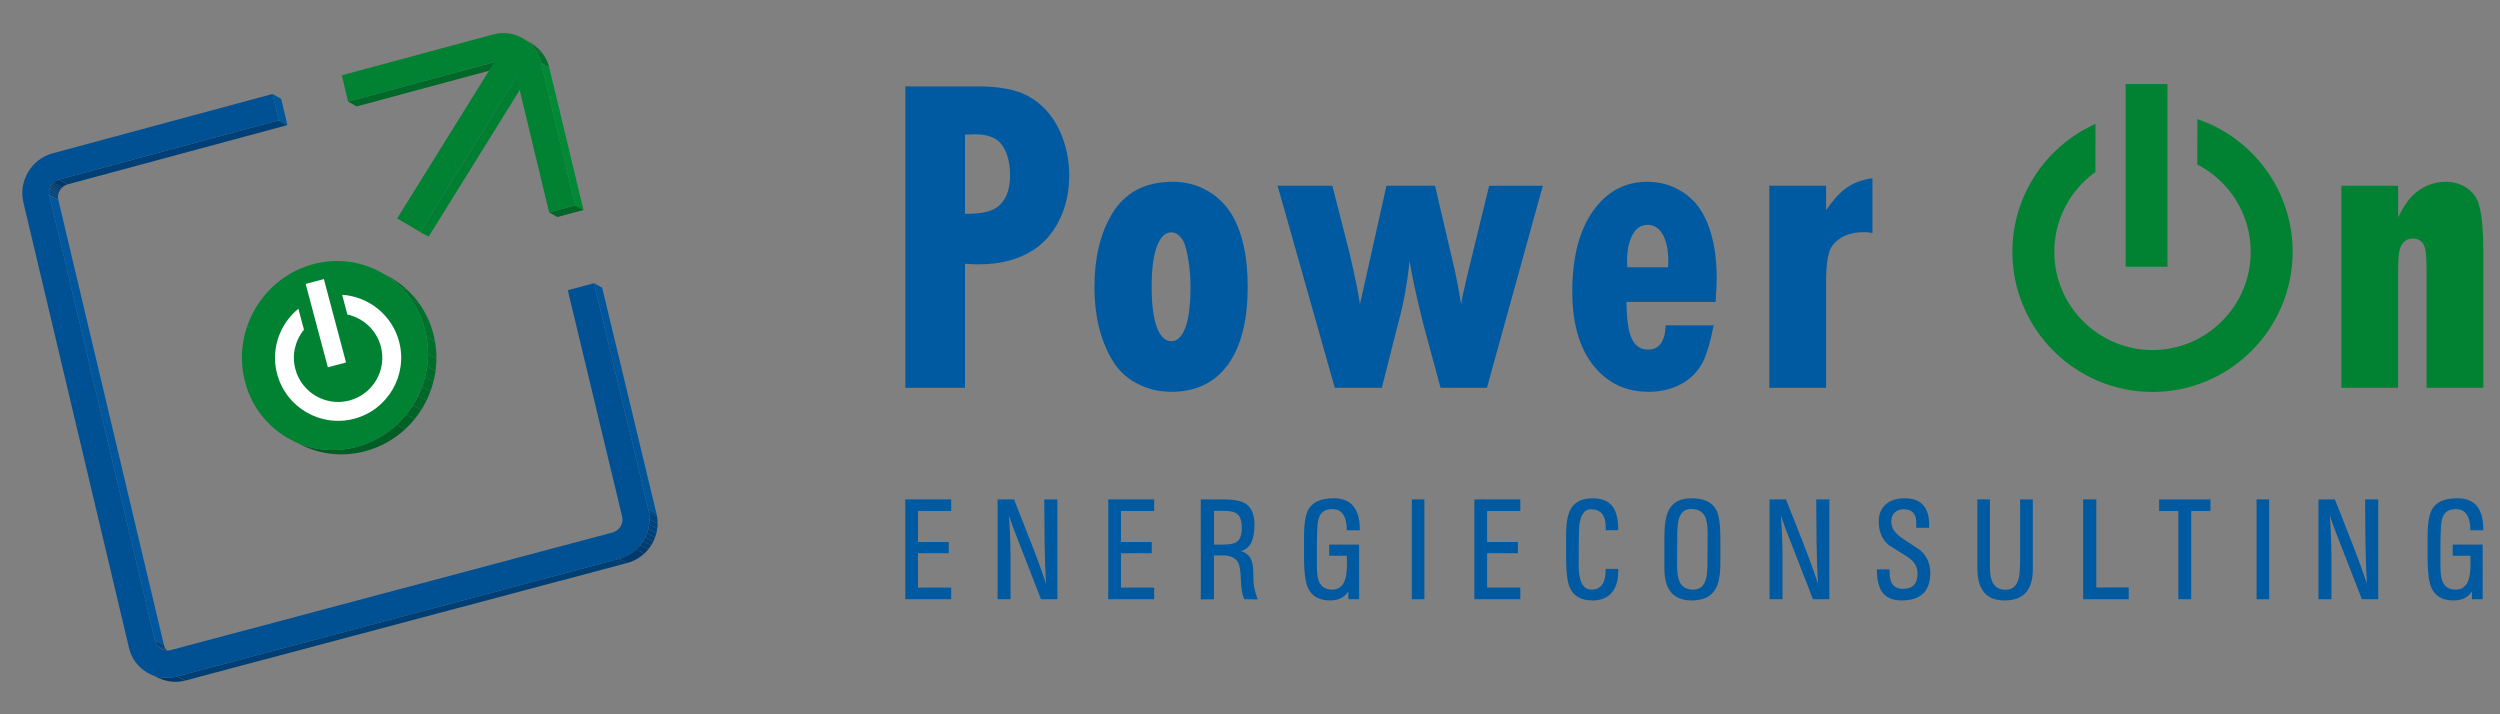 <?xml version="1.0" encoding="UTF-8"?>
<svg xmlns="http://www.w3.org/2000/svg" xmlns:xlink="http://www.w3.org/1999/xlink" version="1.1" x="0px" y="0px" width="300px" height="85.714px" viewBox="0 0 300 85.714" xml:space="preserve">
<rect x="0" y="0" width="300" height="85.714" fill="#808080" stroke="none"/>
<g id="Ebene_1">
</g>
<g id="hintergrund">
</g>
<g id="Ebene_2">
	<g>
		<g>
			<path fill="#005AA1" d="M108.645,10.367h8.666c2.633,0,4.654,0.388,6.068,1.166c1.66,0.918,2.924,2.305,3.789,4.159     c0.76,1.68,1.14,3.464,1.14,5.354c0,1.908-0.366,3.64-1.101,5.193c-0.732,1.555-1.762,2.783-3.087,3.684     c-1.802,1.202-4.045,1.802-6.729,1.802c-0.478,0-1.008-0.025-1.591-0.078v14.892h-7.155V10.367z M115.8,25.657     c1.714,0.018,2.933-0.203,3.657-0.663c1.165-0.742,1.748-2.058,1.748-3.948c0-1.59-0.344-2.835-1.033-3.736     c-0.601-0.795-1.651-1.192-3.152-1.192c-0.23,0-0.637,0.009-1.22,0.026V25.657z"></path>
			<path fill="#005AA1" d="M140.741,21.814c1.448,0,2.782,0.331,4.001,0.994c1.219,0.662,2.209,1.585,2.969,2.769     c1.342,2.155,2.014,5.105,2.014,8.851c0,3.711-0.672,6.643-2.014,8.798c-1.591,2.526-3.967,3.789-7.129,3.789     c-1.537,0-2.941-0.345-4.213-1.033c-1.273-0.688-2.263-1.651-2.969-2.888c-1.378-2.386-2.066-5.265-2.066-8.639     c0-3.48,0.688-6.387,2.066-8.719C134.938,23.122,137.385,21.814,140.741,21.814z M140.555,27.883c-0.653,0-1.184,0.45-1.59,1.352     c-0.512,1.113-0.768,2.835-0.768,5.167c0,2.509,0.291,4.319,0.875,5.432c0.405,0.742,0.908,1.114,1.51,1.114     c0.617,0,1.13-0.441,1.537-1.325c0.494-1.077,0.742-2.817,0.742-5.221c0-1.042-0.084-2.093-0.252-3.153s-0.357-1.802-0.569-2.226     C141.633,28.263,141.139,27.883,140.555,27.883z"></path>
			<path fill="#005AA1" d="M153.313,22.291h6.571l2.04,8.003c0.689,2.951,1.113,5.026,1.271,6.228l3.181-14.23h5.83l2.015,8.639     c0.44,1.785,0.812,3.648,1.112,5.592c0.089-0.618,0.326-1.74,0.716-3.365l2.649-10.865h6.439l-6.704,24.247h-5.565l-2.066-7.632     c-0.849-3.392-1.396-5.918-1.644-7.579c-0.301,2.739-0.732,5.124-1.299,7.155l-2.039,8.056h-5.645L153.313,22.291z"></path>
			<path fill="#005AA1" d="M199.883,39.039h5.749c-0.353,1.872-0.769,3.313-1.245,4.319c-0.565,1.148-1.428,2.045-2.583,2.689     c-1.157,0.645-2.479,0.967-3.962,0.967c-2.773,0-5-1.068-6.678-3.206c-1.661-2.119-2.491-5.062-2.491-8.824     c0-4.363,0.944-7.737,2.835-10.122c1.607-2.031,3.666-3.048,6.176-3.048c1.43,0,2.742,0.349,3.934,1.047     c1.193,0.698,2.115,1.647,2.77,2.849c1.078,1.979,1.617,4.549,1.617,7.711c0,0.513-0.045,1.449-0.133,2.809h-10.705     c0.035,1.696,0.166,2.941,0.396,3.736c0.371,1.326,1.104,1.988,2.199,1.988C199.104,41.954,199.812,40.982,199.883,39.039z      M200.174,32.069c0.018-0.353,0.026-0.592,0.026-0.715c0-1.343-0.222-2.412-0.663-3.206c-0.441-0.777-1.051-1.167-1.828-1.167     c-0.848,0-1.484,0.469-1.908,1.404c-0.371,0.778-0.557,1.776-0.557,2.994c0,0.143,0.01,0.372,0.027,0.689H200.174z"></path>
			<path fill="#005AA1" d="M212.32,22.291h6.811v2.941c0.742-1.112,1.502-1.969,2.279-2.569c0.883-0.672,1.978-1.096,3.285-1.272     v6.571c-0.354-0.07-0.68-0.105-0.98-0.105c-1.767,0-3.057,0.557-3.869,1.669c-0.477,0.654-0.715,2.103-0.715,4.346v12.667h-6.811     V22.291z"></path>
			<path fill="#008232" d="M280.961,22.291h6.811v3.79c0.564-1.131,1.104-1.961,1.616-2.491c1.166-1.183,2.544-1.775,4.134-1.775     c0.83,0,1.59,0.203,2.279,0.609c0.689,0.407,1.184,0.945,1.483,1.616c0.478,1.078,0.716,3.172,0.716,6.28v16.218h-6.811V32.706     c0-1.52-0.062-2.5-0.186-2.941c-0.23-0.76-0.707-1.14-1.43-1.14c-0.796,0-1.326,0.424-1.591,1.271     c-0.142,0.424-0.212,1.361-0.212,2.81v13.832h-6.811V22.291z"></path>
			<path fill="#005AA1" d="M108.633,59.927h5.509v1.392h-3.984v3.72h3.694v1.35h-3.694v4.126h3.984v1.392h-5.509V59.927z"></path>
			<path fill="#005AA1" d="M119.711,59.927h1.971c0.664,1.685,1.326,3.366,1.988,5.045c0.779,1.982,1.397,3.678,1.855,5.086     c-0.088-1.396-0.146-3.087-0.174-5.069c-0.012-1.685-0.025-3.371-0.041-5.062h1.574v11.979h-1.965l-3.396-8.739l-0.454-1.317     c0.116,1.402,0.183,3.076,0.198,5.02c0,1.679,0,3.358,0,5.037h-1.557V59.927z"></path>
			<path fill="#005AA1" d="M132.99,59.927h5.509v1.392h-3.983v3.72h3.694v1.35h-3.694v4.126h3.983v1.392h-5.509V59.927z"></path>
			<path fill="#005AA1" d="M144.094,59.927h2.782c1.243,0,2.135,0.19,2.677,0.571c0.656,0.464,0.985,1.293,0.985,2.485     c0,1.845-0.548,2.891-1.641,3.14c0.553,0.16,0.944,0.456,1.177,0.887c0.177,0.325,0.281,0.783,0.314,1.375     c0.011,0.502,0.021,1.002,0.033,1.499c0.039,0.575,0.207,1.254,0.505,2.038l-1.606-0.017c-0.238-0.475-0.374-1.231-0.41-2.271     c-0.036-1.038-0.139-1.73-0.311-2.079c-0.305-0.607-0.937-0.911-1.896-0.911h-1.027v5.277h-1.582V59.927z M146.76,65.353     c0.818,0,1.387-0.124,1.707-0.373c0.365-0.287,0.547-0.828,0.547-1.623c0-0.763-0.152-1.295-0.455-1.6     c-0.305-0.303-0.837-0.455-1.6-0.455h-1.283v4.051H146.76z"></path>
			<path fill="#005AA1" d="M160.05,59.794h0.017c2.07,0,3.105,1.248,3.105,3.745v0.091h-1.549c-0.021-1.69-0.594-2.535-1.714-2.535     c-0.646,0-1.11,0.188-1.392,0.563c-0.244,0.32-0.384,0.817-0.423,1.491c-0.044,0.878-0.066,1.612-0.066,2.203v2.65     c0,0.834,0.097,1.456,0.29,1.864c0.281,0.592,0.79,0.887,1.523,0.887c0.746,0,1.258-0.363,1.533-1.088     c0.171-0.442,0.26-1.112,0.266-2.009c0-0.116-0.004-0.276-0.009-0.481c-0.005-0.227-0.009-0.39-0.009-0.489h-2.12v-1.334h3.595     v6.553h-1.283l-0.018-0.937c-0.447,0.724-1.176,1.085-2.187,1.085c-1.348,0-2.245-0.529-2.692-1.59     c-0.27-0.636-0.414-1.742-0.432-3.322v-0.936v-1.798c0-1.596,0.189-2.709,0.564-3.338     C157.559,60.22,158.559,59.794,160.05,59.794z"></path>
			<path fill="#005AA1" d="M169.42,59.927h1.508v11.979h-1.508V59.927z"></path>
			<path fill="#005AA1" d="M176.928,59.927h5.509v1.392h-3.985v3.72h3.695v1.35h-3.695v4.126h3.985v1.392h-5.509V59.927z"></path>
			<path fill="#005AA1" d="M191.137,59.794h-0.018c1.16,0,1.983,0.364,2.469,1.094c0.398,0.597,0.597,1.505,0.597,2.726     l-1.491,0.017c0-0.183-0.006-0.321-0.016-0.414c0-1.403-0.594-2.104-1.781-2.104c-0.695,0-1.141,0.538-1.334,1.615     c-0.072,0.403-0.107,1.201-0.107,2.395c0,0.298-0.003,0.745-0.009,1.342c-0.006,0.596-0.009,1.041-0.009,1.333     c0,1.972,0.515,2.958,1.541,2.958c1.16,0,1.727-0.832,1.699-2.493h1.507V68.6c0,1.038-0.246,1.861-0.737,2.469     c-0.535,0.657-1.312,0.985-2.328,0.985c-1.391,0-2.311-0.524-2.758-1.573c-0.271-0.618-0.414-1.751-0.431-3.396v-0.961v-1.938     c0-1.397,0.18-2.421,0.538-3.073C188.955,60.233,189.844,59.794,191.137,59.794z"></path>
			<path fill="#005AA1" d="M199.728,64.375c0-1.436,0.178-2.493,0.53-3.173c0.492-0.938,1.389-1.408,2.692-1.408     c1.514,0,2.513,0.464,2.999,1.392c0.332,0.624,0.496,1.771,0.496,3.438v3.007c0,1.419-0.212,2.466-0.637,3.14     c-0.536,0.855-1.473,1.283-2.809,1.283c-2.182,0-3.272-1.28-3.272-3.843V64.375z M203.183,70.754     c0.763,0,1.268-0.398,1.517-1.193c0.132-0.431,0.198-1.143,0.198-2.137c0-0.382,0.003-0.958,0.009-1.731     c0.004-0.773,0.008-1.356,0.008-1.748c0-0.895-0.105-1.552-0.314-1.972c-0.305-0.597-0.859-0.895-1.666-0.895     c-0.768,0-1.264,0.417-1.49,1.251c-0.116,0.403-0.174,1.124-0.174,2.162c0,0.381-0.003,0.949-0.01,1.706     c-0.005,0.757-0.008,1.325-0.008,1.707c0,0.872,0.105,1.521,0.315,1.946C201.859,70.452,202.398,70.754,203.183,70.754z"></path>
			<path fill="#005AA1" d="M212.346,59.927h1.973c0.662,1.685,1.324,3.366,1.988,5.045c0.778,1.982,1.396,3.678,1.855,5.086     c-0.089-1.396-0.146-3.087-0.174-5.069c-0.012-1.685-0.025-3.371-0.043-5.062h1.574v11.979h-1.963l-3.396-8.739l-0.455-1.317     c0.115,1.402,0.182,3.076,0.199,5.02c0,1.679,0,3.358,0,5.037h-1.559V59.927z"></path>
			<path fill="#005AA1" d="M226.746,68.326v0.149c0,0.701,0.096,1.215,0.289,1.541c0.254,0.43,0.707,0.646,1.359,0.646     c1.143,0,1.714-0.617,1.714-1.848c0-0.801-0.403-1.467-1.21-1.996c-0.75-0.47-1.499-0.937-2.244-1.4     c-0.807-0.696-1.209-1.638-1.209-2.825c0-0.905,0.295-1.606,0.886-2.104c0.558-0.464,1.295-0.696,2.212-0.696     c1.972,0,2.957,1.063,2.957,3.189c0,0.039-0.002,0.099-0.008,0.178c-0.006,0.08-0.009,0.14-0.009,0.179h-1.532     c0-0.066,0-0.169,0-0.307c0-0.139,0-0.246,0-0.323c0-1.065-0.5-1.599-1.5-1.599c-0.449,0-0.813,0.13-1.087,0.389     c-0.274,0.26-0.411,0.613-0.411,1.061c0,0.746,0.402,1.4,1.209,1.964c0.756,0.503,1.51,1.002,2.262,1.499     c0.807,0.713,1.209,1.621,1.209,2.726c0,2.203-1.148,3.305-3.446,3.305c-1.109,0-1.902-0.358-2.377-1.076     c-0.392-0.597-0.589-1.48-0.589-2.651H226.746z"></path>
			<path fill="#005AA1" d="M237.285,59.927h1.506v8.259c0,1.723,0.626,2.585,1.877,2.585c0.838,0,1.372-0.483,1.604-1.45     c0.094-0.392,0.141-1.204,0.141-2.436v-6.958h1.523v8.416c0,2.475-1.132,3.711-3.396,3.711c-2.171,0-3.255-1.28-3.255-3.843     V59.927z"></path>
			<path fill="#005AA1" d="M249.977,59.927h1.582v10.57h3.886v1.408h-5.468V59.927z"></path>
			<path fill="#005AA1" d="M259.092,59.927h6.162v1.392h-2.311v10.587h-1.541V61.318h-2.311V59.927z"></path>
			<path fill="#005AA1" d="M270.79,59.927h1.508v11.979h-1.508V59.927z"></path>
			<path fill="#005AA1" d="M278.214,59.927h1.972c0.662,1.685,1.325,3.366,1.988,5.045c0.779,1.982,1.396,3.678,1.855,5.086     c-0.088-1.396-0.146-3.087-0.174-5.069c-0.012-1.685-0.025-3.371-0.041-5.062h1.573v11.979h-1.963l-3.396-8.739l-0.456-1.317     c0.116,1.402,0.182,3.076,0.199,5.02c0,1.679,0,3.358,0,5.037h-1.558V59.927z"></path>
			<path fill="#005AA1" d="M294.875,59.794h0.016c2.071,0,3.107,1.248,3.107,3.745v0.091h-1.55c-0.022-1.69-0.594-2.535-1.715-2.535     c-0.646,0-1.11,0.188-1.392,0.563c-0.242,0.32-0.383,0.817-0.422,1.491c-0.045,0.878-0.066,1.612-0.066,2.203v2.65     c0,0.834,0.096,1.456,0.289,1.864c0.282,0.592,0.79,0.887,1.525,0.887c0.745,0,1.256-0.363,1.532-1.088     c0.171-0.442,0.259-1.112,0.265-2.009c0-0.116-0.002-0.276-0.008-0.481c-0.006-0.227-0.009-0.39-0.009-0.489h-2.12v-1.334h3.595     v6.553h-1.284l-0.016-0.937c-0.447,0.724-1.177,1.085-2.188,1.085c-1.348,0-2.245-0.529-2.693-1.59     c-0.27-0.636-0.413-1.742-0.43-3.322v-0.936v-1.798c0-1.596,0.188-2.709,0.563-3.338     C292.384,60.22,293.383,59.794,294.875,59.794z"></path>
		</g>
		<g>
			<path fill="#008232" d="M270.088,30.234c-0.01,6.499-5.305,11.779-11.803,11.771c-6.5-0.009-11.779-5.304-11.77-11.802     c0.006-3.938,1.955-7.428,4.934-9.565l0.008-5.772c-5.861,2.623-9.963,8.503-9.973,15.331     c-0.012,9.271,7.521,16.825,16.794,16.838c9.272,0.014,16.827-7.52,16.839-16.792c0.012-7.398-4.785-13.698-11.434-15.951     l-0.007,5.443C267.484,21.695,270.094,25.665,270.088,30.234z"></path>
		</g>
		<polygon fill="#008232" points="260.098,32.012 255.08,32.005 255.08,10.087 260.098,10.087   "></polygon>
		<g>
			<g>
				<g>
					<g>
						<defs>
							<path id="SVGID_1_" d="M7.045,21.557l1.078,0.564c-0.202,0.054-0.386,0.148-0.543,0.27         c-0.158,0.123-0.291,0.274-0.393,0.444s-0.172,0.36-0.205,0.558c-0.032,0.198-0.027,0.406,0.021,0.612l-1.079-0.561         c-0.049-0.207-0.054-0.415-0.021-0.613c0.033-0.198,0.103-0.388,0.205-0.559c0.102-0.171,0.234-0.322,0.393-0.445         C6.66,21.705,6.843,21.611,7.045,21.557z"></path>
						</defs>
						<clipPath id="SVGID_2_">
							<use xlink:href="#SVGID_1_" overflow="visible"></use>
						</clipPath>
						<g clip-path="url(#SVGID_2_)">
							<path fill="#003A6D" d="M7.045,21.557l1.078,0.564C8.061,22.137,8,22.158,7.941,22.182c-0.058,0.024-0.115,0.051-0.169,0.082         c-0.055,0.03-0.106,0.064-0.156,0.1c-0.05,0.037-0.098,0.076-0.143,0.117l-1.078-0.563c0.045-0.042,0.093-0.081,0.143-0.117         c0.05-0.037,0.102-0.07,0.156-0.101c0.055-0.03,0.111-0.058,0.17-0.082S6.983,21.574,7.045,21.557"></path>
							<path fill="#003C70" d="M6.396,21.917l1.078,0.563c-0.014,0.013-0.028,0.026-0.041,0.04c-0.014,0.014-0.027,0.027-0.04,0.041         c-0.013,0.014-0.025,0.028-0.038,0.042s-0.024,0.029-0.037,0.044l-1.079-0.563c0.012-0.015,0.024-0.029,0.037-0.044         c0.013-0.014,0.025-0.028,0.039-0.042c0.013-0.014,0.026-0.027,0.04-0.041C6.368,21.944,6.381,21.931,6.396,21.917"></path>
							<path fill="#003D72" d="M6.239,22.084l1.079,0.563c-0.01,0.012-0.02,0.024-0.029,0.037c-0.01,0.012-0.019,0.025-0.028,0.038         s-0.018,0.025-0.027,0.039c-0.009,0.013-0.017,0.026-0.025,0.039L6.13,22.237c0.009-0.013,0.017-0.026,0.026-0.04         c0.009-0.013,0.018-0.025,0.027-0.038c0.009-0.013,0.019-0.025,0.028-0.038C6.22,22.109,6.229,22.097,6.239,22.084"></path>
							<path fill="#003F74" d="M6.13,22.237l1.079,0.563c-0.008,0.012-0.015,0.024-0.022,0.037s-0.015,0.024-0.021,0.037         s-0.014,0.025-0.021,0.038s-0.013,0.025-0.02,0.039l-1.079-0.563c0.007-0.013,0.013-0.026,0.02-0.039         c0.007-0.013,0.014-0.025,0.021-0.038c0.007-0.013,0.015-0.025,0.021-0.037C6.115,22.261,6.123,22.249,6.13,22.237"></path>
							<path fill="#004077" d="M6.046,22.387l1.079,0.563c-0.006,0.012-0.012,0.024-0.018,0.037         c-0.006,0.012-0.012,0.025-0.017,0.038c-0.006,0.013-0.011,0.025-0.016,0.038c-0.005,0.013-0.01,0.025-0.015,0.039         l-1.079-0.563c0.005-0.013,0.01-0.025,0.015-0.038c0.005-0.013,0.01-0.026,0.016-0.039c0.005-0.012,0.011-0.025,0.017-0.038         C6.034,22.412,6.04,22.399,6.046,22.387"></path>
							<path fill="#004179" d="M5.981,22.538l1.079,0.563c-0.005,0.013-0.009,0.026-0.014,0.039         c-0.004,0.013-0.009,0.026-0.013,0.039s-0.008,0.026-0.012,0.04c-0.004,0.013-0.007,0.026-0.011,0.04l-1.079-0.562         c0.003-0.013,0.007-0.027,0.011-0.04s0.008-0.027,0.012-0.04c0.004-0.013,0.009-0.026,0.013-0.04         C5.972,22.564,5.977,22.551,5.981,22.538"></path>
							<path fill="#00437B" d="M5.932,22.697l1.079,0.562C7.007,23.273,7.004,23.287,7,23.301c-0.003,0.015-0.006,0.029-0.009,0.043         c-0.003,0.014-0.005,0.028-0.008,0.043s-0.005,0.029-0.007,0.044L5.897,22.87c0.002-0.015,0.004-0.029,0.007-0.043         s0.005-0.029,0.008-0.043c0.003-0.015,0.006-0.029,0.009-0.043C5.925,22.725,5.928,22.711,5.932,22.697"></path>
							<path fill="#00447D" d="M5.897,22.87l1.079,0.562c-0.002,0.016-0.004,0.033-0.006,0.049c-0.002,0.017-0.003,0.033-0.004,0.05         s-0.002,0.033-0.003,0.05s-0.001,0.033-0.001,0.05l-1.079-0.561c0-0.017,0.001-0.034,0.001-0.05s0.001-0.033,0.003-0.05         s0.002-0.033,0.004-0.05S5.896,22.886,5.897,22.87"></path>
							<path fill="#004680" d="M5.883,23.069l1.079,0.561c0,0.023,0,0.046,0.001,0.069c0.001,0.023,0.002,0.046,0.004,0.07         c0.002,0.023,0.004,0.046,0.007,0.07c0.003,0.023,0.007,0.046,0.011,0.07l-1.079-0.561c-0.004-0.023-0.007-0.047-0.01-0.07         c-0.003-0.023-0.005-0.046-0.007-0.07c-0.002-0.023-0.003-0.046-0.004-0.069C5.883,23.115,5.883,23.092,5.883,23.069"></path>
							<path fill="#004782" d="M5.905,23.348l1.079,0.561c0.001,0.008,0.003,0.016,0.004,0.024c0.001,0.008,0.003,0.016,0.004,0.024         c0.002,0.008,0.004,0.016,0.005,0.024C7,23.989,7.002,23.997,7.004,24.005l-1.079-0.561         c-0.002-0.008-0.003-0.016-0.005-0.024c-0.001-0.008-0.003-0.016-0.005-0.024c-0.001-0.008-0.003-0.016-0.004-0.024         C5.908,23.364,5.907,23.355,5.905,23.348"></path>
						</g>
					</g>
					<g>
						<polygon fill="#004077" points="33.453,14.435 34.492,15.01 8.123,22.121 7.045,21.557       "></polygon>
					</g>
					<g>
						<polygon fill="#00579C" points="32.7,11.279 33.74,11.859 34.492,15.01 33.453,14.435       "></polygon>
					</g>
					<g>
						<polygon fill="#00579D" points="5.925,23.444 7.004,24.005 19.668,77.39 18.605,76.909       "></polygon>
					</g>
					<g>
						<defs>
							<path id="SVGID_3_" d="M20.513,78.422c-0.032-0.015-0.074-0.034-0.106-0.048         c-0.016-0.007-0.037-0.017-0.053-0.024c-0.301-0.136-0.602-0.271-0.902-0.407c-0.103-0.046-0.199-0.104-0.289-0.172         c-0.09-0.068-0.172-0.146-0.245-0.234c-0.073-0.088-0.137-0.185-0.189-0.29c-0.053-0.104-0.094-0.218-0.123-0.338         l1.063,0.481c0.028,0.12,0.07,0.233,0.123,0.337c0.052,0.104,0.116,0.201,0.189,0.289c0.073,0.087,0.155,0.166,0.245,0.233         C20.313,78.318,20.411,78.375,20.513,78.422z"></path>
						</defs>
						<clipPath id="SVGID_4_">
							<use xlink:href="#SVGID_3_" overflow="visible"></use>
						</clipPath>
						<g clip-path="url(#SVGID_4_)">
							<path fill="#004782" d="M18.605,76.909l1.063,0.481c0.012,0.05,0.025,0.098,0.042,0.145c0.016,0.047,0.034,0.093,0.054,0.137         s0.042,0.087,0.066,0.129c0.024,0.042,0.05,0.082,0.077,0.121l-1.062-0.48c-0.028-0.039-0.053-0.079-0.078-0.121         c-0.023-0.042-0.046-0.084-0.066-0.129c-0.02-0.044-0.039-0.09-0.054-0.137C18.631,77.007,18.617,76.959,18.605,76.909"></path>
							<path fill="#004680" d="M18.845,77.442l1.062,0.48c0.014,0.019,0.027,0.038,0.042,0.056c0.014,0.019,0.029,0.036,0.044,0.054         s0.03,0.035,0.046,0.052c0.016,0.017,0.032,0.033,0.048,0.049l-1.062-0.479c-0.016-0.016-0.033-0.032-0.048-0.049         c-0.016-0.017-0.031-0.034-0.046-0.051s-0.03-0.036-0.044-0.054C18.873,77.48,18.858,77.461,18.845,77.442"></path>
							<path fill="#00447D" d="M19.026,77.653l1.062,0.479c0.012,0.012,0.024,0.023,0.037,0.035         c0.012,0.011,0.025,0.022,0.038,0.033c0.013,0.011,0.026,0.021,0.039,0.032s0.026,0.021,0.04,0.03l-1.062-0.479         c-0.014-0.01-0.027-0.02-0.04-0.03s-0.026-0.021-0.039-0.032c-0.013-0.011-0.025-0.022-0.038-0.033         C19.05,77.677,19.038,77.665,19.026,77.653"></path>
							<path fill="#00437B" d="M19.18,77.783l1.062,0.479c0.012,0.009,0.024,0.018,0.036,0.026c0.012,0.008,0.024,0.016,0.036,0.024         c0.012,0.008,0.024,0.016,0.037,0.023c0.013,0.008,0.025,0.015,0.038,0.022l-1.062-0.479         c-0.013-0.007-0.025-0.015-0.038-0.022c-0.013-0.008-0.025-0.016-0.037-0.023c-0.013-0.008-0.024-0.016-0.037-0.024         S19.191,77.792,19.18,77.783"></path>
							<path fill="#004179" d="M19.327,77.879l1.062,0.479c0.01,0.006,0.02,0.011,0.03,0.017c0.01,0.005,0.021,0.011,0.031,0.016         c0.01,0.005,0.021,0.01,0.031,0.015c0.01,0.005,0.021,0.01,0.032,0.015l-1.062-0.479c-0.011-0.005-0.021-0.01-0.032-0.015         c-0.01-0.005-0.021-0.01-0.031-0.016s-0.021-0.011-0.031-0.016S19.337,77.885,19.327,77.879"></path>
						</g>
					</g>
					<g>
						<polygon fill="#006829" points="59.316,7.46 60.317,8.047 42.798,12.771 41.771,12.191       "></polygon>
					</g>
					<g>
						<defs>
							<path id="SVGID_5_" d="M19.177,81.419c-0.354-0.159-0.709-0.316-1.063-0.475         c0.233,0.104,0.475,0.188,0.724,0.253s0.504,0.108,0.764,0.13s0.523,0.022,0.79-0.001c0.266-0.023,0.534-0.07,0.802-0.141         l1.059,0.474c-0.268,0.071-0.535,0.118-0.801,0.141c-0.266,0.023-0.529,0.023-0.788,0.001         c-0.26-0.022-0.515-0.066-0.763-0.13C19.651,81.608,19.41,81.523,19.177,81.419z"></path>
						</defs>
						<clipPath id="SVGID_6_">
							<use xlink:href="#SVGID_5_" overflow="visible"></use>
						</clipPath>
						<g clip-path="url(#SVGID_6_)">
							<path fill="#003A6D" d="M21.192,81.186l1.059,0.474c-0.268,0.071-0.535,0.118-0.801,0.141         c-0.266,0.023-0.529,0.023-0.788,0.001c-0.26-0.022-0.515-0.066-0.763-0.13c-0.248-0.064-0.49-0.149-0.723-0.253         l-1.063-0.475c0.233,0.104,0.475,0.188,0.724,0.253s0.504,0.108,0.764,0.13s0.523,0.022,0.79-0.001         C20.656,81.304,20.925,81.257,21.192,81.186"></path>
						</g>
					</g>
					<g>
						<polygon fill="#007E31" points="61.984,9.223 62.981,9.807 51.433,28.4 50.418,27.844       "></polygon>
					</g>
					<g>
						<defs>
							<path id="SVGID_7_" d="M62.776,4.616c0.332,0.197,0.664,0.394,0.996,0.591         c0.259,0.154,0.503,0.333,0.729,0.536c0.226,0.202,0.432,0.428,0.616,0.674c0.184,0.247,0.345,0.514,0.479,0.799         c0.134,0.286,0.242,0.59,0.318,0.91l-0.992-0.587c-0.077-0.32-0.185-0.625-0.319-0.911c-0.134-0.286-0.295-0.554-0.479-0.8         s-0.391-0.472-0.617-0.675C63.281,4.95,63.036,4.77,62.776,4.616z"></path>
						</defs>
						<clipPath id="SVGID_8_">
							<use xlink:href="#SVGID_7_" overflow="visible"></use>
						</clipPath>
						<g clip-path="url(#SVGID_8_)">
							<path fill="#006C2B" d="M62.776,4.616l0.996,0.591c0.031,0.019,0.062,0.037,0.092,0.056s0.061,0.039,0.09,0.058         c0.03,0.02,0.06,0.04,0.089,0.06c0.03,0.021,0.059,0.042,0.088,0.063l-0.995-0.591c-0.029-0.021-0.058-0.042-0.088-0.063         S62.989,4.75,62.959,4.73c-0.03-0.02-0.061-0.039-0.091-0.058S62.807,4.634,62.776,4.616"></path>
							<path fill="#006E2B" d="M63.136,4.853l0.995,0.591c0.042,0.03,0.083,0.062,0.124,0.093s0.081,0.064,0.121,0.098         c0.04,0.033,0.079,0.067,0.118,0.102s0.077,0.07,0.114,0.106l-0.995-0.59c-0.037-0.036-0.075-0.071-0.114-0.106         c-0.039-0.035-0.078-0.069-0.118-0.102s-0.08-0.065-0.121-0.098C63.22,4.915,63.178,4.883,63.136,4.853"></path>
							<path fill="#00702C" d="M63.613,5.252l0.995,0.59c0.051,0.049,0.102,0.099,0.151,0.151c0.049,0.052,0.098,0.104,0.145,0.159         s0.092,0.109,0.137,0.166c0.045,0.057,0.088,0.114,0.13,0.172L64.176,5.9c-0.042-0.059-0.085-0.116-0.13-0.173         c-0.044-0.056-0.09-0.111-0.137-0.166s-0.095-0.107-0.145-0.159S63.665,5.301,63.613,5.252"></path>
							<path fill="#00722D" d="M64.176,5.9L65.17,6.49c0.085,0.119,0.165,0.243,0.24,0.371c0.074,0.128,0.143,0.26,0.206,0.397         s0.119,0.277,0.169,0.422c0.05,0.145,0.094,0.293,0.13,0.445l-0.992-0.587c-0.037-0.152-0.08-0.301-0.13-0.446         c-0.05-0.145-0.107-0.286-0.169-0.422c-0.063-0.137-0.131-0.27-0.206-0.398C64.342,6.144,64.262,6.02,64.176,5.9"></path>
						</g>
					</g>
					<g>
						<defs>
							<path id="SVGID_9_" d="M45.574,32.604c0.341,0.183,0.681,0.366,1.022,0.549         c0.662,0.355,1.286,0.778,1.862,1.264c0.576,0.486,1.104,1.033,1.573,1.637s0.88,1.263,1.221,1.971         c0.341,0.708,0.613,1.466,0.804,2.266c0.362,1.512,0.403,3.034,0.168,4.492c-0.235,1.457-0.747,2.85-1.491,4.103         s-1.721,2.368-2.886,3.269c-1.165,0.901-2.518,1.588-4.015,1.988c-0.675,0.181-1.351,0.295-2.021,0.347         c-0.67,0.052-1.333,0.042-1.983-0.027c-0.651-0.068-1.289-0.195-1.907-0.376c-0.618-0.181-1.217-0.417-1.79-0.702         c-0.346-0.172-0.692-0.345-1.038-0.518c0.574,0.286,1.173,0.521,1.792,0.703c0.619,0.181,1.258,0.308,1.909,0.376         c0.652,0.069,1.316,0.079,1.987,0.027c0.67-0.052,1.347-0.167,2.023-0.348c1.499-0.4,2.854-1.089,4.021-1.992         s2.145-2.019,2.89-3.274c0.745-1.255,1.258-2.65,1.493-4.109s0.194-2.983-0.168-4.498c-0.192-0.802-0.464-1.561-0.806-2.27         c-0.342-0.709-0.753-1.369-1.223-1.973c-0.47-0.604-0.999-1.153-1.576-1.639C46.862,33.383,46.237,32.959,45.574,32.604z"></path>
						</defs>
						<clipPath id="SVGID_10_">
							<use xlink:href="#SVGID_9_" overflow="visible"></use>
						</clipPath>
						<g clip-path="url(#SVGID_10_)">
							<path fill="#006A2A" d="M45.574,32.604l1.022,0.549c0.017,0.009,0.034,0.018,0.05,0.027c0.017,0.009,0.034,0.018,0.051,0.027         c0.017,0.009,0.033,0.019,0.05,0.028s0.034,0.019,0.05,0.028l-1.021-0.548c-0.017-0.009-0.034-0.019-0.05-0.028         s-0.033-0.019-0.05-0.028c-0.017-0.009-0.034-0.019-0.05-0.028C45.608,32.622,45.591,32.613,45.574,32.604"></path>
							<path fill="#006C2B" d="M45.776,32.714l1.021,0.548c0.092,0.052,0.184,0.106,0.275,0.161         c0.091,0.055,0.181,0.111,0.271,0.168c0.089,0.058,0.178,0.117,0.265,0.177s0.174,0.122,0.26,0.185l-1.021-0.547         c-0.086-0.063-0.173-0.125-0.26-0.185c-0.087-0.06-0.176-0.119-0.266-0.177s-0.179-0.114-0.271-0.168         C45.96,32.82,45.868,32.767,45.776,32.714"></path>
							<path fill="#006E2B" d="M46.848,33.406l1.021,0.547c0.098,0.071,0.194,0.145,0.29,0.22c0.096,0.075,0.19,0.151,0.283,0.229         c0.093,0.078,0.185,0.158,0.275,0.239c0.09,0.082,0.18,0.165,0.268,0.249l-1.019-0.546c-0.088-0.085-0.177-0.168-0.268-0.25         c-0.091-0.082-0.183-0.161-0.276-0.24c-0.093-0.078-0.188-0.155-0.283-0.23C47.043,33.551,46.946,33.478,46.848,33.406"></path>
							<path fill="#00702C" d="M47.966,34.345l1.019,0.546c0.121,0.116,0.238,0.234,0.354,0.356s0.228,0.246,0.338,0.373         c0.11,0.127,0.217,0.257,0.321,0.39c0.104,0.132,0.206,0.268,0.305,0.406l-1.017-0.544c-0.099-0.138-0.2-0.274-0.305-0.407         c-0.104-0.133-0.212-0.263-0.322-0.391s-0.223-0.252-0.338-0.374C48.205,34.579,48.087,34.46,47.966,34.345"></path>
							<path fill="#00722D" d="M49.285,35.872l1.017,0.544c0.201,0.281,0.39,0.574,0.564,0.877c0.176,0.303,0.337,0.617,0.485,0.941         c0.148,0.323,0.281,0.657,0.399,1s0.221,0.695,0.307,1.056c0.015,0.06,0.028,0.119,0.041,0.178         c0.014,0.06,0.026,0.119,0.039,0.178c0.012,0.059,0.024,0.119,0.035,0.178c0.011,0.06,0.022,0.119,0.032,0.178l-1.014-0.537         c-0.01-0.06-0.021-0.119-0.033-0.179c-0.011-0.059-0.022-0.119-0.035-0.178c-0.012-0.06-0.025-0.119-0.038-0.178         c-0.013-0.06-0.027-0.119-0.041-0.178c-0.087-0.361-0.189-0.714-0.308-1.058c-0.118-0.343-0.251-0.677-0.399-1.001         c-0.147-0.324-0.31-0.639-0.485-0.942C49.675,36.447,49.486,36.154,49.285,35.872"></path>
							<path fill="#00702C" d="M51.19,40.465l1.014,0.537c0.03,0.171,0.056,0.343,0.077,0.514c0.022,0.171,0.04,0.342,0.053,0.513         c0.014,0.171,0.024,0.342,0.03,0.512s0.009,0.34,0.007,0.51l-1.014-0.534c0.002-0.17-0.001-0.34-0.007-0.511         c-0.006-0.17-0.016-0.341-0.03-0.513c-0.014-0.171-0.031-0.342-0.053-0.514C51.245,40.809,51.22,40.637,51.19,40.465"></path>
							<path fill="#006E2B" d="M51.357,42.518l1.014,0.534c-0.001,0.124-0.004,0.247-0.009,0.369         c-0.005,0.123-0.012,0.246-0.021,0.368c-0.009,0.122-0.02,0.244-0.033,0.365c-0.013,0.122-0.027,0.243-0.044,0.363         l-1.014-0.531c0.017-0.121,0.032-0.242,0.044-0.364c0.013-0.122,0.023-0.244,0.032-0.366         c0.009-0.123,0.017-0.245,0.021-0.368S51.356,42.641,51.357,42.518"></path>
							<path fill="#006C2B" d="M51.25,43.985l1.014,0.531c-0.015,0.107-0.031,0.215-0.049,0.321         c-0.018,0.107-0.037,0.213-0.058,0.319c-0.021,0.106-0.043,0.212-0.066,0.317c-0.024,0.105-0.049,0.21-0.076,0.314         l-1.014-0.53c0.026-0.104,0.051-0.209,0.075-0.315c0.023-0.105,0.046-0.211,0.066-0.317c0.021-0.106,0.04-0.213,0.058-0.32         S51.236,44.093,51.25,43.985"></path>
							<path fill="#006A2A" d="M51.002,45.259l1.014,0.53c-0.025,0.099-0.051,0.197-0.079,0.295         c-0.027,0.098-0.057,0.196-0.087,0.293s-0.062,0.194-0.094,0.29c-0.033,0.097-0.067,0.192-0.102,0.288l-1.015-0.528         c0.035-0.096,0.069-0.191,0.102-0.288c0.033-0.097,0.064-0.193,0.094-0.291c0.03-0.097,0.06-0.195,0.087-0.293         S50.977,45.358,51.002,45.259"></path>
							<path fill="#006729" d="M50.639,46.427l1.015,0.528c-0.035,0.095-0.071,0.189-0.108,0.283         c-0.037,0.094-0.076,0.187-0.116,0.28c-0.04,0.093-0.081,0.185-0.123,0.277c-0.042,0.091-0.085,0.183-0.13,0.273         l-1.016-0.526c0.044-0.091,0.088-0.182,0.13-0.274c0.042-0.092,0.083-0.184,0.123-0.277c0.04-0.093,0.078-0.187,0.116-0.281         C50.567,46.616,50.604,46.521,50.639,46.427"></path>
							<path fill="#006528" d="M50.161,47.542l1.016,0.526c-0.046,0.095-0.094,0.188-0.143,0.281         c-0.049,0.093-0.099,0.186-0.15,0.277c-0.052,0.092-0.104,0.183-0.158,0.273c-0.054,0.09-0.109,0.18-0.165,0.269         l-1.017-0.524c0.056-0.089,0.111-0.179,0.166-0.269c0.054-0.09,0.106-0.182,0.158-0.273c0.051-0.092,0.102-0.185,0.151-0.278         C50.066,47.73,50.114,47.636,50.161,47.542"></path>
							<path fill="#006327" d="M49.543,48.644l1.017,0.524c-0.061,0.097-0.124,0.192-0.188,0.287s-0.129,0.188-0.196,0.281         c-0.067,0.093-0.135,0.185-0.204,0.276c-0.069,0.091-0.14,0.181-0.212,0.27l-1.018-0.523c0.072-0.089,0.143-0.179,0.212-0.27         c0.069-0.091,0.138-0.183,0.204-0.276c0.067-0.093,0.132-0.187,0.196-0.282C49.42,48.836,49.482,48.74,49.543,48.644"></path>
							<path fill="#006126" d="M48.743,49.759l1.018,0.523c-0.088,0.108-0.178,0.215-0.269,0.32s-0.185,0.208-0.28,0.31         c-0.095,0.102-0.193,0.202-0.292,0.301c-0.1,0.098-0.2,0.195-0.303,0.29l-1.02-0.521c0.103-0.095,0.204-0.192,0.303-0.291         c0.1-0.099,0.197-0.199,0.292-0.301c0.096-0.102,0.189-0.206,0.281-0.311C48.565,49.975,48.655,49.868,48.743,49.759"></path>
							<path fill="#005E25" d="M47.598,50.982l1.02,0.521c-0.331,0.305-0.68,0.592-1.047,0.858         c-0.367,0.267-0.751,0.512-1.151,0.735s-0.817,0.423-1.249,0.598c-0.431,0.175-0.877,0.325-1.337,0.448         c-0.675,0.181-1.351,0.295-2.021,0.347c-0.67,0.052-1.333,0.042-1.983-0.027c-0.651-0.068-1.289-0.195-1.907-0.376         c-0.618-0.181-1.217-0.417-1.79-0.702l-1.038-0.518c0.574,0.286,1.173,0.521,1.792,0.703         c0.619,0.181,1.258,0.308,1.909,0.376c0.652,0.069,1.316,0.079,1.987,0.027c0.67-0.052,1.347-0.167,2.023-0.348         c0.46-0.123,0.907-0.273,1.339-0.448c0.432-0.175,0.849-0.376,1.25-0.599c0.401-0.224,0.786-0.469,1.153-0.736         C46.917,51.575,47.267,51.288,47.598,50.982"></path>
						</g>
					</g>
					<g>
						<path fill="#008232" d="M37.574,31.699c1.497-0.402,2.997-0.479,4.427-0.272s2.791,0.695,4.009,1.424s2.296,1.697,3.159,2.861        c0.863,1.165,1.512,2.526,1.874,4.04c0.362,1.515,0.403,3.039,0.168,4.498s-0.748,2.854-1.493,4.109        c-0.746,1.255-1.724,2.372-2.89,3.274s-2.522,1.591-4.021,1.992c-1.499,0.401-3,0.476-4.432,0.268s-2.792-0.697-4.01-1.427        c-1.218-0.729-2.294-1.697-3.155-2.862c-0.861-1.164-1.508-2.524-1.868-4.037c-0.36-1.513-0.4-3.036-0.164-4.494        c0.237-1.458,0.75-2.851,1.494-4.106c0.745-1.255,1.722-2.371,2.887-3.273C34.724,32.791,36.077,32.102,37.574,31.699z"></path>
					</g>
					<g>
						<polygon fill="#008A35" points="64.922,7.539 65.914,8.125 70.019,25.201 69.031,24.639       "></polygon>
					</g>
					<g>
						<polygon fill="#006729" points="69.031,24.639 70.019,25.201 66.881,26.043 65.89,25.483       "></polygon>
					</g>
					<g>
						<path fill="#008232" d="M59.182,4.131c0.637-0.171,1.275-0.205,1.884-0.118s1.189,0.293,1.709,0.602s0.979,0.719,1.348,1.212        c0.368,0.494,0.645,1.07,0.799,1.711l4.109,17.101l-3.142,0.844l-3.905-16.26L50.418,27.844l-2.754-1.642L59.316,7.46        l-17.544,4.731l-0.755-3.157L59.182,4.131z"></path>
					</g>
					<g>
						<polygon fill="#003F74" points="74.29,67.059 75.271,67.557 22.251,81.66 21.192,81.186       "></polygon>
					</g>
					<g>
						<polygon fill="#00569B" points="71.276,33.979 72.261,34.527 78.78,61.649 77.805,61.143       "></polygon>
					</g>
					<g>
						<path fill="#005193" d="M32.7,11.279l0.753,3.156L7.045,21.557c-0.202,0.055-0.386,0.148-0.544,0.271        c-0.159,0.123-0.292,0.274-0.393,0.445c-0.102,0.17-0.172,0.36-0.205,0.559c-0.032,0.199-0.027,0.407,0.021,0.613        l12.681,53.465c0.049,0.208,0.138,0.396,0.256,0.556s0.265,0.293,0.432,0.395c0.167,0.101,0.352,0.168,0.547,0.198        c0.195,0.029,0.399,0.02,0.602-0.034l53.087-14.134c0.204-0.055,0.39-0.149,0.549-0.272c0.159-0.124,0.293-0.277,0.396-0.45        s0.173-0.365,0.205-0.565c0.032-0.201,0.026-0.411-0.023-0.619l-6.522-27.159l3.144-0.843l6.528,27.163        c0.154,0.645,0.172,1.294,0.072,1.917c-0.102,0.622-0.32,1.217-0.639,1.753c-0.318,0.536-0.735,1.012-1.233,1.397        c-0.497,0.385-1.075,0.678-1.715,0.849L21.192,81.186c-0.635,0.169-1.271,0.199-1.879,0.108        c-0.607-0.09-1.186-0.3-1.703-0.612c-0.517-0.312-0.975-0.725-1.34-1.221c-0.366-0.497-0.64-1.075-0.792-1.718L2.808,24.285        C2.656,23.646,2.641,23,2.741,22.383c0.102-0.618,0.319-1.209,0.635-1.741c0.316-0.533,0.73-1.007,1.223-1.39        s1.065-0.676,1.698-0.847L32.7,11.279z"></path>
					</g>
					<g>
						<defs>
							<path id="SVGID_11_" d="M77.805,61.143l0.976,0.506c0.154,0.644,0.172,1.292,0.071,1.914         c-0.1,0.622-0.318,1.216-0.637,1.751c-0.317,0.535-0.734,1.011-1.231,1.395c-0.497,0.385-1.074,0.678-1.712,0.848         l-0.981-0.498c0.64-0.17,1.218-0.464,1.715-0.849c0.498-0.385,0.915-0.862,1.233-1.397c0.318-0.536,0.537-1.131,0.639-1.753         C77.977,62.437,77.959,61.787,77.805,61.143z"></path>
						</defs>
						<clipPath id="SVGID_12_">
							<use xlink:href="#SVGID_11_" overflow="visible"></use>
						</clipPath>
						<g clip-path="url(#SVGID_12_)">
							<path fill="#004782" d="M77.805,61.143l0.976,0.506c0.006,0.025,0.012,0.05,0.018,0.075c0.005,0.025,0.011,0.05,0.016,0.076         c0.006,0.025,0.011,0.05,0.016,0.075c0.005,0.025,0.009,0.05,0.014,0.076l-0.976-0.506c-0.005-0.025-0.009-0.05-0.014-0.075         c-0.005-0.025-0.01-0.051-0.016-0.076c-0.005-0.025-0.01-0.05-0.016-0.076C77.816,61.193,77.811,61.167,77.805,61.143"></path>
							<path fill="#004680" d="M77.867,61.444l0.976,0.506c0.013,0.073,0.023,0.146,0.033,0.218         c0.009,0.073,0.017,0.146,0.022,0.218s0.01,0.145,0.013,0.217s0.004,0.145,0.003,0.217l-0.975-0.505         c0-0.072-0.001-0.145-0.004-0.217c-0.002-0.073-0.007-0.146-0.013-0.218c-0.006-0.073-0.014-0.146-0.022-0.219         C77.891,61.59,77.88,61.518,77.867,61.444"></path>
							<path fill="#00447D" d="M77.939,62.316l0.975,0.505c0,0.053-0.001,0.105-0.003,0.157c-0.003,0.052-0.005,0.104-0.009,0.156         c-0.004,0.052-0.009,0.104-0.014,0.156c-0.006,0.052-0.012,0.104-0.02,0.155l-0.975-0.504         c0.007-0.051,0.013-0.103,0.019-0.155c0.005-0.052,0.01-0.104,0.014-0.156c0.004-0.052,0.007-0.104,0.009-0.157         S77.938,62.369,77.939,62.316"></path>
							<path fill="#00437B" d="M77.895,62.941l0.975,0.504c-0.006,0.046-0.013,0.092-0.021,0.137         c-0.007,0.046-0.016,0.091-0.024,0.137s-0.019,0.09-0.028,0.135s-0.021,0.09-0.032,0.134l-0.976-0.503         c0.011-0.044,0.022-0.089,0.032-0.135c0.01-0.045,0.02-0.09,0.028-0.135s0.017-0.091,0.024-0.137         S77.888,62.988,77.895,62.941"></path>
							<path fill="#004179" d="M77.788,63.486l0.976,0.503c-0.011,0.042-0.021,0.084-0.033,0.126         c-0.013,0.042-0.024,0.083-0.037,0.125c-0.014,0.042-0.027,0.083-0.041,0.124c-0.014,0.042-0.028,0.083-0.043,0.123         l-0.977-0.502c0.016-0.041,0.029-0.082,0.044-0.123c0.014-0.042,0.027-0.083,0.04-0.125s0.025-0.083,0.037-0.125         S77.777,63.528,77.788,63.486"></path>
							<path fill="#004077" d="M77.633,63.985l0.977,0.502c-0.016,0.041-0.031,0.081-0.047,0.121         c-0.016,0.041-0.032,0.081-0.05,0.12c-0.017,0.04-0.034,0.079-0.053,0.119c-0.018,0.039-0.036,0.078-0.056,0.117         l-0.977-0.501c0.02-0.039,0.038-0.078,0.057-0.117c0.018-0.039,0.035-0.079,0.053-0.119c0.017-0.04,0.033-0.08,0.049-0.12         C77.603,64.066,77.618,64.026,77.633,63.985"></path>
							<path fill="#003F74" d="M77.428,64.462l0.977,0.501c-0.02,0.041-0.04,0.081-0.061,0.121c-0.021,0.04-0.043,0.08-0.064,0.119         c-0.022,0.04-0.045,0.079-0.068,0.117c-0.022,0.039-0.046,0.077-0.07,0.115l-0.977-0.501c0.023-0.038,0.048-0.077,0.07-0.115         c0.023-0.039,0.046-0.078,0.068-0.117c0.021-0.04,0.043-0.079,0.064-0.119C77.388,64.543,77.408,64.503,77.428,64.462"></path>
							<path fill="#003D72" d="M77.164,64.935l0.977,0.501c-0.026,0.041-0.053,0.082-0.08,0.123c-0.027,0.04-0.056,0.081-0.084,0.12         c-0.029,0.04-0.058,0.079-0.088,0.118c-0.029,0.039-0.06,0.078-0.091,0.116l-0.978-0.5c0.031-0.038,0.062-0.076,0.092-0.115         c0.029-0.039,0.059-0.079,0.087-0.118c0.029-0.04,0.057-0.08,0.084-0.121C77.111,65.017,77.138,64.976,77.164,64.935"></path>
							<path fill="#003C70" d="M76.82,65.412l0.978,0.5c-0.037,0.046-0.075,0.092-0.115,0.137c-0.039,0.045-0.079,0.089-0.12,0.132         c-0.04,0.044-0.082,0.086-0.124,0.129c-0.043,0.042-0.086,0.083-0.13,0.124l-0.979-0.5c0.045-0.041,0.088-0.082,0.13-0.124         c0.043-0.042,0.085-0.085,0.125-0.129c0.041-0.043,0.081-0.088,0.12-0.133C76.745,65.504,76.783,65.458,76.82,65.412"></path>
							<path fill="#003A6D" d="M76.33,65.935l0.979,0.5c-0.141,0.13-0.29,0.252-0.446,0.365s-0.319,0.218-0.49,0.313         s-0.348,0.18-0.531,0.254c-0.185,0.075-0.374,0.138-0.569,0.19l-0.981-0.498c0.196-0.052,0.387-0.116,0.57-0.19         c0.184-0.075,0.361-0.16,0.532-0.254s0.335-0.2,0.491-0.313C76.04,66.188,76.189,66.065,76.33,65.935"></path>
						</g>
					</g>
				</g>
			</g>
		</g>
		<g>
			<path fill="#FFFFFF" d="M45.699,41.564c0.754,2.828-0.934,5.74-3.761,6.494c-2.828,0.752-5.74-0.935-6.494-3.762     c-0.456-1.714-0.016-3.458,1.031-4.734l-0.668-2.512c-2.243,1.824-3.342,4.859-2.55,7.829c1.074,4.034,5.231,6.441,9.265,5.366     c4.033-1.074,6.44-5.23,5.366-9.266c-0.857-3.217-3.677-5.398-6.831-5.604l0.631,2.368     C43.571,38.153,45.169,39.576,45.699,41.564z"></path>
		</g>
		
			<rect x="37.993" y="33.614" transform="matrix(0.966 -0.257 0.257 0.966 -8.66 11.365)" fill="#FFFFFF" width="2.26" height="10.356"></rect>
	</g>
</g>
</svg>

